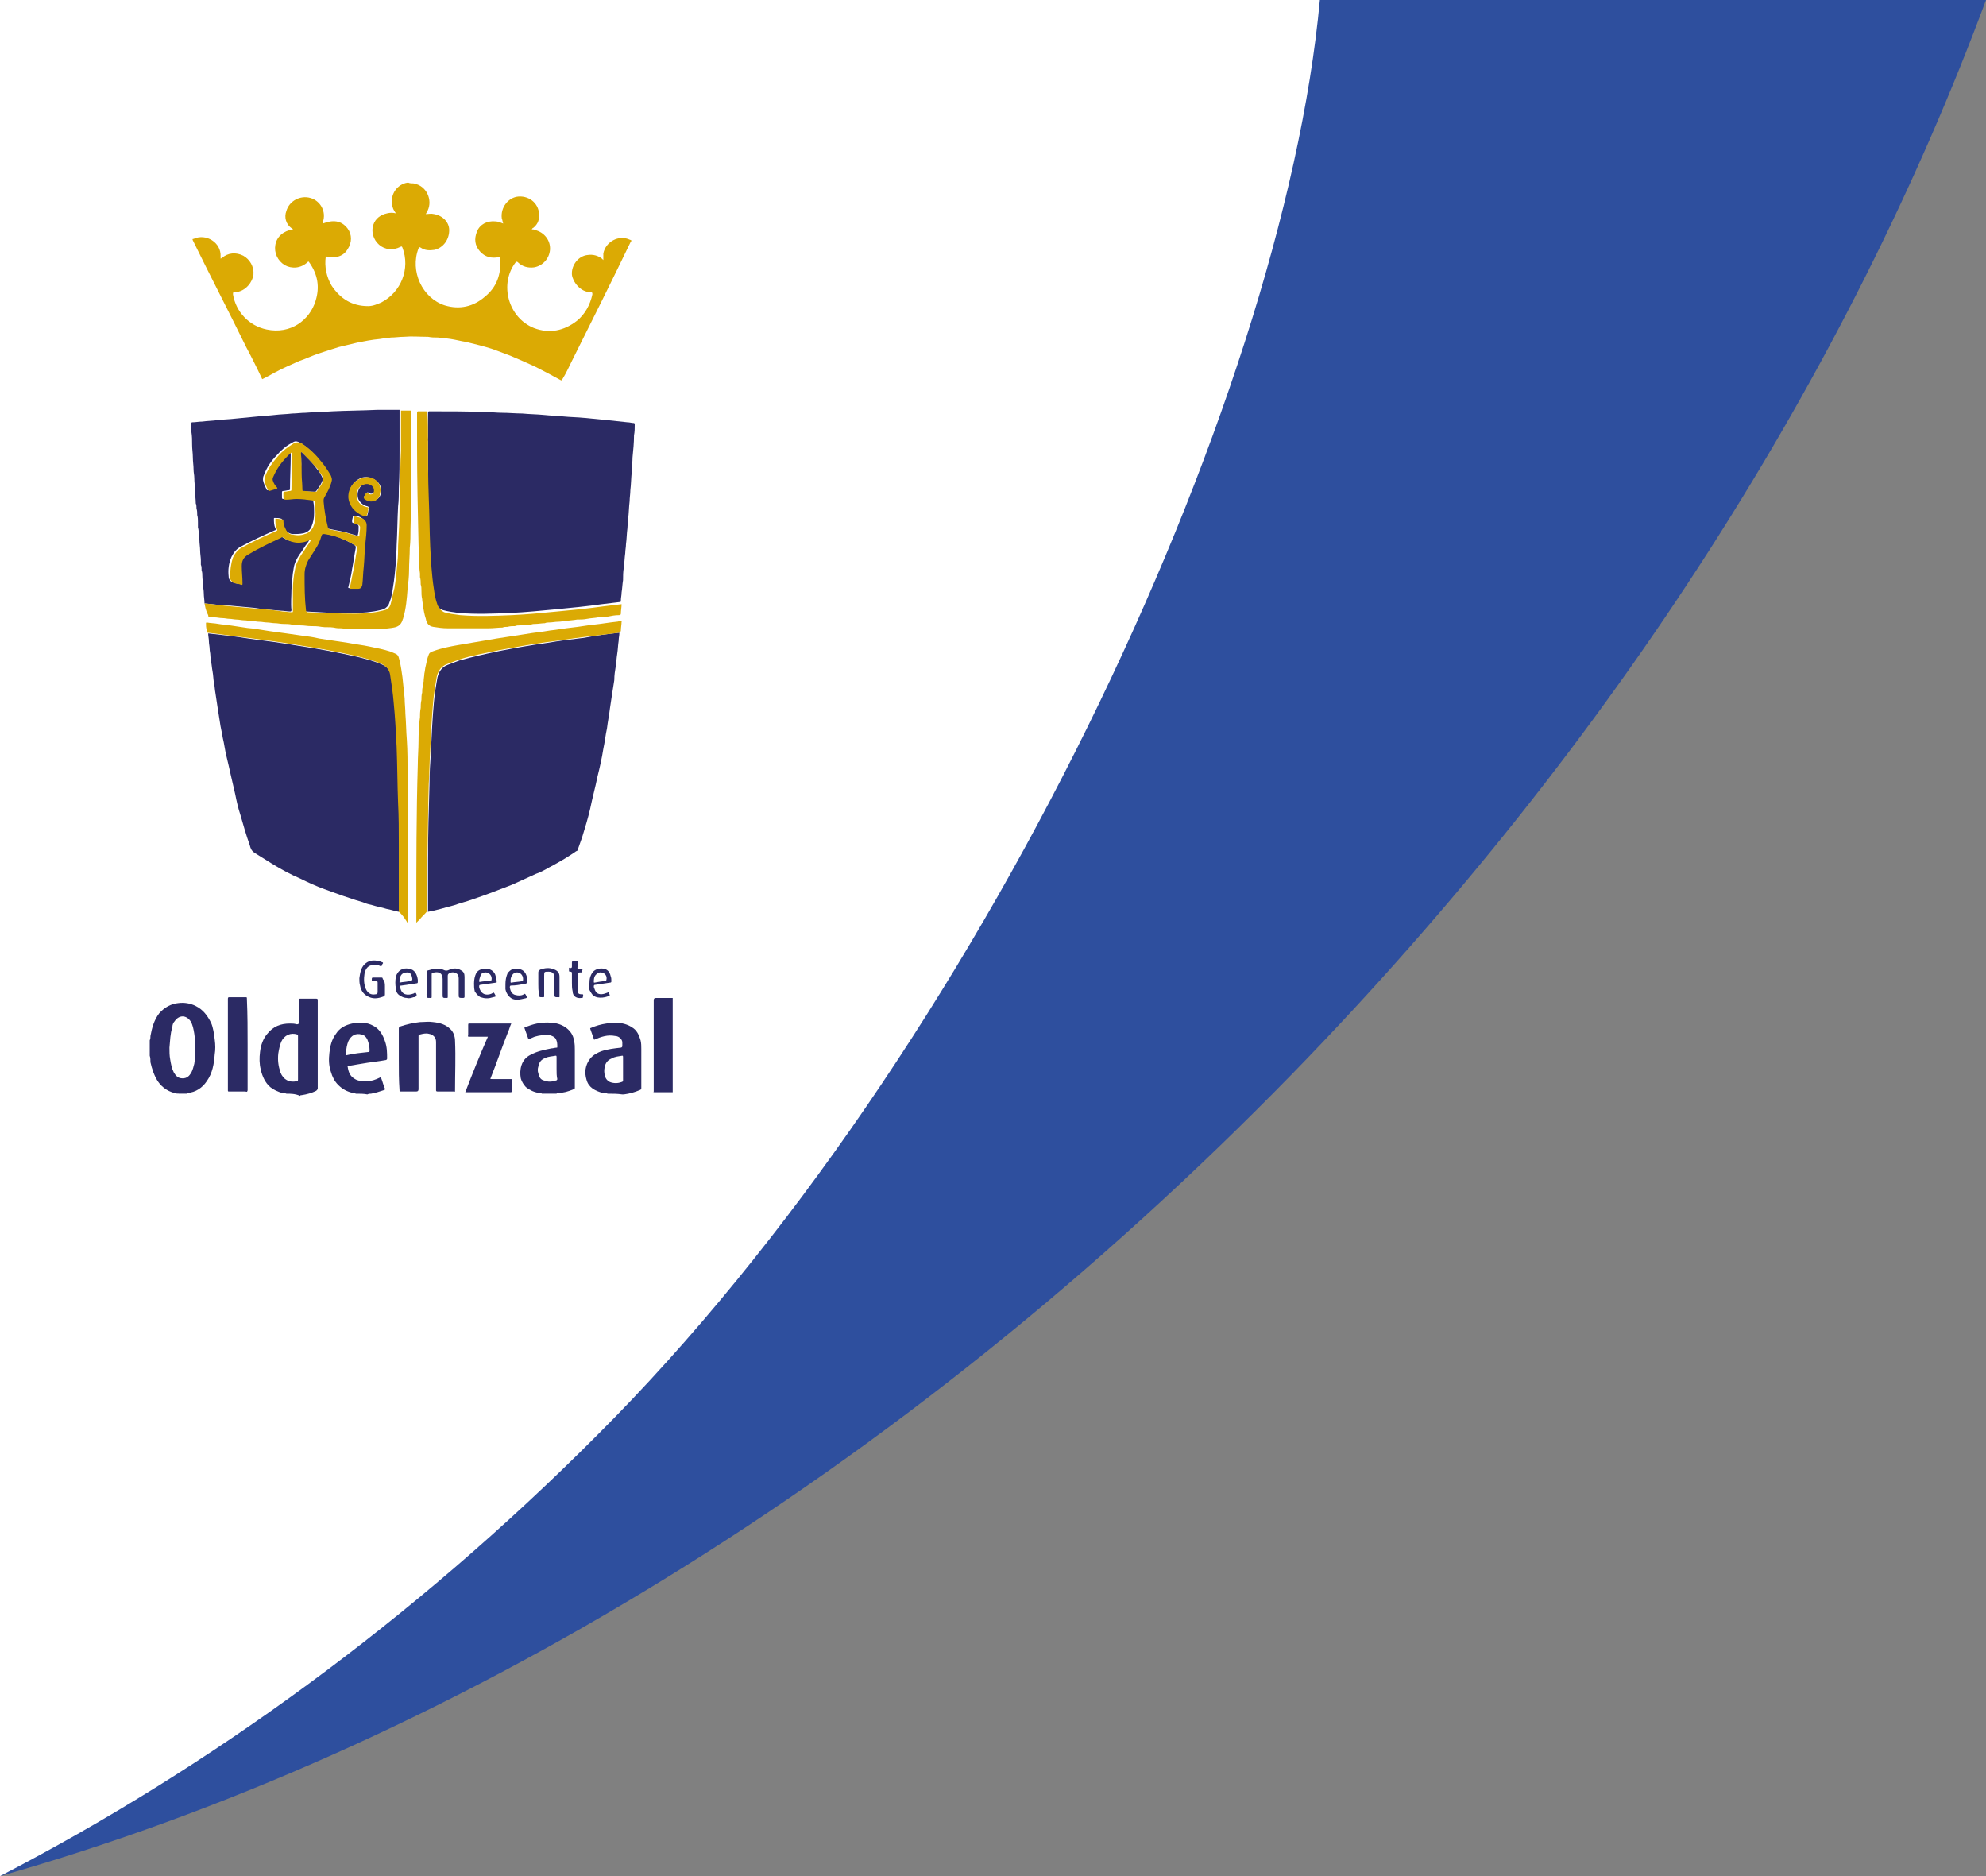 <?xml version="1.0" encoding="UTF-8"?>
<!-- Generator: Adobe Illustrator 19.2.1, SVG Export Plug-In . SVG Version: 6.00 Build 0)  -->
<!DOCTYPE svg PUBLIC "-//W3C//DTD SVG 1.1//EN" "http://www.w3.org/Graphics/SVG/1.1/DTD/svg11.dtd">
<svg version="1.1" id="Laag_1" xmlns="http://www.w3.org/2000/svg" xmlns:xlink="http://www.w3.org/1999/xlink" x="0px" y="0px" width="271.9px" height="256.8px" viewBox="0 0 271.9 256.8" style="enable-background:new 0 0 271.9 256.8;" xml:space="preserve">
<rect x="0" y="0" width="271.9" height="256.8" fill="#808080" stroke="none"/>
<style type="text/css">
	.st0{fill:#2E4F9E;}
	.st1{fill:#FFFFFF;}
	.st2{fill:#DBAA04;}
	.st3{fill:#2B2A64;}
</style>
<path class="st0" d="M271.9,0H0v256.8c60.3-17.1,123.1-54.6,177-109.9C221.2,101.5,253.2,50.4,271.9,0"/>
<path class="st1" d="M172.2,0H0v256.8c28.4-14.7,56.4-34.9,81.8-60.4C134,144.3,175.6,55.5,180.7,0"/>
<g>
	<path class="st2" d="M56.6,25.1c0.1,0,0.3,0.1,0.4,0.1c1.6,0.5,2.3,2.5,1.4,3.9c0,0.1-0.1,0.1-0.1,0.2c0.4,0,0.7-0.1,1.1,0   c1.2,0.2,2.1,1.1,2.1,2.2c0,1.3-0.8,2.4-2,2.7c-0.7,0.1-1.3,0.1-1.9-0.3c-0.2-0.1-0.2-0.1-0.3,0.1c-1.2,3.1,0.5,6.8,3.6,7.8   c2,0.6,3.9,0.2,5.5-1.2c1.6-1.3,2.2-3,2.1-5.1c0,0,0-0.1,0-0.1c0-0.2-0.1-0.2-0.2-0.2c-1,0.2-1.9,0-2.6-0.8   c-0.7-0.8-0.8-1.7-0.4-2.7c0.4-1,1.4-1.5,2.5-1.4c0.4,0,0.8,0.2,1.1,0.3c0,0,0,0,0,0c0,0,0,0,0,0c0,0,0,0,0,0c0,0,0,0,0,0   c-0.1-0.2-0.1-0.5-0.2-0.7c-0.2-1.5,0.9-2.9,2.3-3c1.6-0.1,2.9,1.1,2.8,2.7c0,0.7-0.3,1.2-0.8,1.6c-0.1,0-0.1,0.1-0.2,0.2   c0.2,0,0.3,0,0.5,0.1c1.2,0.3,2.1,1.4,2,2.7c-0.1,1.2-1,2.2-2.2,2.4c-0.8,0.1-1.6-0.1-2.2-0.7c-0.1-0.1-0.2-0.1-0.3,0   c-2.3,3-1,7.6,2.5,9c2.1,0.8,4.1,0.4,5.9-1c1.1-0.9,1.8-2.2,2.1-3.6c0-0.2,0-0.3-0.2-0.3c-1.5,0-2.5-1.5-2.6-2.4   c-0.1-1.3,0.9-2.6,2.2-2.7c0.7-0.1,1.4,0.1,1.9,0.5c0.1,0.1,0.1,0.1,0.2,0.2c0-0.3,0-0.6,0-0.9c0.3-1.6,2.1-2.6,3.6-1.9   c0.3,0.1,0.3,0.1,0.1,0.4C83.7,38.6,81,44,78.3,49.4c-0.4,0.8-0.8,1.7-1.3,2.5c-0.1,0.2-0.1,0.2-0.3,0.1c-1.1-0.6-2.2-1.2-3.4-1.8   c-1.1-0.5-2.2-1-3.4-1.5c-0.8-0.3-1.6-0.6-2.4-0.9c-1.2-0.4-2.5-0.7-3.7-1c-0.7-0.1-1.4-0.3-2.1-0.4c-0.6-0.1-1.1-0.1-1.7-0.2   c-0.5,0-0.9,0-1.4-0.1c0,0,0,0-0.1,0c-1.1,0-2.1-0.1-3.2,0c-0.6,0-1.2,0.1-1.8,0.1c-0.5,0.1-1,0.1-1.5,0.2   c-1.1,0.1-2.1,0.3-3.1,0.5c-0.8,0.2-1.7,0.4-2.5,0.6c-1,0.3-1.9,0.6-2.8,0.9c-0.9,0.3-1.7,0.7-2.6,1c-1.1,0.5-2.3,1-3.4,1.6   c-0.5,0.3-1.1,0.6-1.7,0.9c-0.7-1.5-1.4-2.9-2.2-4.4c-2.4-4.9-4.9-9.7-7.3-14.6c-0.1-0.2,0-0.2,0.1-0.2c1.7-0.8,3.8,0.5,3.7,2.4   c0,0.1,0,0.2,0,0.3c0.1,0,0.1-0.1,0.2-0.1c0.8-0.7,1.9-0.8,2.9-0.3c0.9,0.5,1.5,1.5,1.4,2.6c-0.1,0.9-1,2.3-2.5,2.4   c-0.3,0-0.3,0-0.3,0.3c0.4,2.4,2.2,4.3,4.6,4.8c3.3,0.7,5.9-1.3,6.7-3.9c0.6-1.9,0.3-3.6-0.8-5.2c-0.1-0.1-0.1-0.2-0.2-0.2   c-1,1-2.3,1-3.2,0.5c-1-0.6-1.5-1.7-1.3-2.8c0.2-1.1,1.1-1.9,2.4-2.1c0-0.1-0.1-0.1-0.1-0.1c-0.9-0.6-1.1-1.6-0.8-2.4   c0.4-1.4,1.9-2.2,3.3-1.8c1.4,0.4,2.2,1.9,1.7,3.3c0,0.1-0.1,0.1,0,0.2c1.3-0.5,2.5-0.5,3.4,0.7c0.6,0.8,0.6,1.9,0,2.8   c-0.6,1-1.6,1.3-3,1c-0.2,1.4,0.1,2.8,0.8,4c1.2,1.8,2.8,2.8,5,2.8c0.7,0,1.3-0.3,1.8-0.5c2.7-1.4,4-4.6,2.9-7.5   c-0.1-0.2-0.1-0.2-0.3-0.1c-1,0.5-2.1,0.4-2.9-0.3c-0.8-0.7-1.1-1.8-0.8-2.7c0.3-0.9,1-1.4,1.9-1.6c0.4-0.1,0.8-0.1,1.2,0   c-0.3-0.4-0.5-0.8-0.5-1.2c-0.3-1.4,0.7-2.8,2.1-3c0,0,0.1,0,0.1,0C56.1,25.1,56.4,25.1,56.6,25.1z"/>
	<path class="st3" d="M20.5,142.4c0.1-0.2,0.1-0.4,0.1-0.6c0.2-1.1,0.5-2.2,1.2-3.1c0.7-0.8,1.6-1.3,2.6-1.4c0.8-0.1,1.6,0,2.4,0.4   c1,0.5,1.6,1.3,2.1,2.3c0.3,0.7,0.4,1.5,0.5,2.3c0.1,0.7,0.1,1.4,0,2c-0.1,1.3-0.3,2.6-1.1,3.7c-0.6,0.9-1.5,1.5-2.6,1.6   c0,0-0.1,0-0.1,0.1c-0.4,0-0.8,0-1.2,0c0-0.1-0.1,0-0.1,0c-1.1-0.2-2-0.7-2.7-1.7c-0.5-0.8-0.8-1.7-1-2.6c0-0.3,0-0.6-0.1-0.9   C20.5,143.8,20.5,143.1,20.5,142.4z M23.2,143.4c0,0.5,0,1.1,0.1,1.6c0.1,0.6,0.2,1.2,0.5,1.8c0.3,0.5,0.6,0.8,1.2,0.8   c0.6,0,0.9-0.3,1.2-0.8c0.2-0.4,0.3-0.8,0.4-1.2c0.2-1.3,0.2-2.7,0-4.1c-0.1-0.6-0.2-1.2-0.5-1.7c-0.6-0.9-1.6-0.9-2.2,0   c-0.2,0.2-0.3,0.5-0.3,0.8C23.3,141.5,23.3,142.4,23.2,143.4z"/>
	<path class="st3" d="M39.2,149.7c-0.2-0.1-0.4-0.1-0.6-0.1c-0.6-0.2-1.1-0.4-1.6-0.8c-0.7-0.6-1.1-1.5-1.3-2.4   c-0.2-0.8-0.2-1.6-0.1-2.4c0.1-0.9,0.4-1.8,1-2.5c0.8-1,1.8-1.4,3.1-1.4c0.3,0,0.6,0,0.9,0.1c0.2,0,0.3,0,0.3-0.2c0-1,0-2.1,0-3.1   c0-0.2,0-0.2,0.2-0.2c0.7,0,1.5,0,2.2,0c0.1,0,0.2,0,0.2,0.2c0,4,0,8,0,12.1c0,0.1-0.1,0.2-0.2,0.3c-0.6,0.3-1.3,0.5-2,0.6   c-0.1,0-0.2,0-0.2,0.1C40.4,149.7,39.8,149.7,39.2,149.7z M40.8,144.7c0-1,0-2,0-2.9c0-0.1,0-0.2-0.1-0.2c-0.9-0.3-1.8,0.1-2.2,1   c-0.2,0.5-0.3,1-0.4,1.6c-0.1,0.9,0,1.7,0.3,2.6c0.4,1,1.2,1.4,2.2,1.2c0.2,0,0.2-0.1,0.2-0.3C40.8,146.6,40.8,145.7,40.8,144.7z"/>
	<path class="st3" d="M74.2,149.7c-0.1-0.1-0.3-0.1-0.4-0.1c-0.7-0.1-1.3-0.4-1.8-0.8c-0.3-0.3-0.6-0.8-0.7-1.2   c-0.1-0.6-0.1-1.2,0.1-1.8c0.2-0.6,0.6-1.1,1.2-1.4c0.9-0.5,1.9-0.7,2.9-0.9c0.2,0,0.5-0.1,0.7-0.1c0.1,0,0.1,0,0.1-0.1   c0-0.4,0-0.7-0.2-1.1c-0.2-0.3-0.5-0.4-0.8-0.5c-0.7-0.1-1.4,0-2.1,0.2c-0.2,0.1-0.5,0.2-0.7,0.3c-0.1,0-0.2,0.1-0.2-0.1   c-0.2-0.5-0.3-0.9-0.5-1.4c0-0.1,0.1-0.1,0.1-0.1c0.5-0.2,1.1-0.4,1.6-0.5c0.6-0.1,1.3-0.2,1.9-0.1c0.7,0,1.4,0.2,2,0.6   c0.7,0.5,1.1,1.1,1.2,1.9c0.1,0.4,0.1,0.8,0.1,1.2c0,1.7,0,3.4,0,5.1c0,0.2,0,0.3-0.2,0.3c-0.7,0.3-1.4,0.5-2.1,0.5   c-0.1,0-0.2,0-0.2,0.1C75.5,149.7,74.9,149.7,74.2,149.7z M76.2,146.3c0-0.5,0-1.1,0-1.6c0-0.1,0-0.2-0.1-0.2   c-0.5,0.1-1,0.1-1.4,0.3c-0.6,0.2-0.9,0.6-1,1.2c-0.1,0.3-0.1,0.6,0,0.9c0.1,0.5,0.3,0.9,0.8,1c0.5,0.2,1,0.2,1.6,0   c0.1,0,0.2-0.1,0.2-0.2C76.2,147.3,76.2,146.8,76.2,146.3z"/>
	<path class="st3" d="M83.2,149.7c-0.2-0.1-0.5-0.1-0.7-0.1c-1-0.3-1.9-0.7-2.2-1.8c-0.3-1-0.2-2,0.5-2.9c0.4-0.5,1-0.8,1.5-1   c0.9-0.3,1.8-0.4,2.7-0.5c0.1,0,0.2-0.1,0.2-0.2c0-0.2,0-0.4,0-0.6c-0.1-0.5-0.6-0.8-1-0.8c-1-0.2-1.9,0.1-2.8,0.5   c-0.1,0-0.1,0-0.1-0.1c-0.2-0.5-0.3-0.9-0.5-1.4c0-0.1,0.1-0.1,0.1-0.1c0.7-0.3,1.4-0.5,2.1-0.6c0.5-0.1,1-0.1,1.4-0.1   c0.7,0,1.5,0.2,2.1,0.6c0.7,0.4,1,1.1,1.2,1.8c0.1,0.4,0.1,0.8,0.1,1.2c0,1.8,0,3.5,0,5.3c0,0.2,0,0.2-0.2,0.3   c-0.7,0.3-1.4,0.5-2.2,0.6c-0.1,0-0.1,0-0.2,0C84.5,149.7,83.9,149.7,83.2,149.7z M85.3,146.3c0-0.5,0-1.1,0-1.6   c0-0.1,0-0.2-0.1-0.2c-0.5,0.1-1,0.1-1.5,0.4c-0.5,0.2-0.8,0.6-0.9,1.1c-0.1,0.4-0.1,0.8,0,1.2c0.1,0.4,0.3,0.7,0.7,0.9   c0.5,0.2,1.1,0.2,1.6,0c0.1,0,0.2-0.1,0.2-0.2C85.3,147.3,85.3,146.8,85.3,146.3z"/>
	<path class="st3" d="M48.7,149.7c-0.1-0.1-0.3-0.1-0.4-0.1c-0.8-0.2-1.4-0.5-2-1.1c-0.5-0.5-0.8-1.1-1-1.8   c-0.3-0.9-0.3-1.7-0.2-2.6c0.1-0.9,0.3-1.8,0.9-2.6c0.5-0.8,1.3-1.2,2.2-1.4c1-0.2,2-0.2,2.9,0.3c0.8,0.4,1.3,1.2,1.6,2.1   c0.3,0.8,0.3,1.6,0.3,2.4c0,0.1-0.1,0.2-0.2,0.2c-1.1,0.2-2.2,0.3-3.3,0.5c-0.6,0.1-1.2,0.2-1.8,0.3c-0.1,0-0.2,0-0.1,0.1   c0.1,0.7,0.3,1.3,1,1.7c0.5,0.3,1.1,0.3,1.6,0.3c0.6,0,1.2-0.2,1.8-0.5c0.1-0.1,0.1,0,0.2,0.1c0.2,0.5,0.3,1,0.5,1.4   c0,0.1,0,0.2-0.1,0.2c-0.6,0.2-1.2,0.4-1.8,0.5c-0.2,0-0.3,0-0.5,0.1C49.8,149.7,49.3,149.7,48.7,149.7z M47.4,144   c0,0.1,0,0.1,0,0.2c0,0.2,0,0.3,0.2,0.2c0.9-0.2,1.8-0.3,2.8-0.4c0.1,0,0.2,0,0.2-0.2c0-0.5-0.1-1-0.3-1.5   c-0.2-0.4-0.4-0.6-0.8-0.7c-0.8-0.2-1.4,0.1-1.8,0.9C47.5,143,47.4,143.5,47.4,144z"/>
	<path class="st3" d="M92.1,149.5c-0.8,0-1.6,0-2.5,0c-0.1,0-0.2,0-0.1-0.1c0,0,0-0.1,0-0.1c0-4.1,0-8.3,0-12.4   c0-0.2,0.1-0.3,0.3-0.3c0.8,0,1.6,0,2.3,0C92.1,140.9,92.1,145.2,92.1,149.5z"/>
	<path class="st3" d="M54.6,124.8c-0.6-0.1-1.1-0.3-1.7-0.4c-0.6-0.2-1.3-0.3-1.9-0.5c-0.4-0.1-0.9-0.2-1.3-0.4   c-0.3-0.1-0.7-0.2-1-0.3c-0.6-0.2-1.2-0.4-1.8-0.6c-0.8-0.3-1.7-0.6-2.5-0.9c-1.1-0.4-2.2-0.9-3.2-1.4c-1.4-0.6-2.7-1.3-4-2.1   c-0.8-0.5-1.6-1-2.4-1.5c-0.4-0.3-0.5-0.6-0.6-1c-0.5-1.4-0.9-2.8-1.3-4.2c-0.3-0.9-0.5-1.8-0.7-2.8c-0.2-0.9-0.4-1.7-0.6-2.6   c-0.2-0.9-0.4-1.8-0.6-2.6c-0.2-0.8-0.3-1.7-0.5-2.5c-0.1-0.7-0.3-1.4-0.4-2.2c-0.1-0.6-0.2-1.3-0.3-1.9c-0.1-0.7-0.2-1.4-0.3-2   c-0.1-0.5-0.1-1-0.2-1.4c-0.1-0.5-0.1-1.1-0.2-1.6C29,91.4,29,91,28.9,90.6c0-0.3-0.1-0.6-0.1-0.9c0-0.3-0.1-0.6-0.1-0.9   c0-0.3-0.1-0.7-0.1-1c0-0.4-0.1-0.7-0.1-1.1c1.8,0.2,3.7,0.4,5.5,0.7c2.3,0.3,4.6,0.6,6.9,1c2.7,0.4,5.3,0.9,8,1.5   c1.2,0.3,2.4,0.6,3.5,1.1c0.6,0.3,1,0.7,1.1,1.4c0.3,1.3,0.4,2.6,0.5,3.9c0.2,2,0.3,4,0.4,6c0.1,2.6,0.2,5.1,0.2,7.7   c0,1.9,0.1,3.8,0.1,5.7c0,3,0,6,0,9C54.7,124.6,54.7,124.7,54.6,124.8z"/>
	<path class="st3" d="M84.8,86.6c0,0.4-0.1,0.7-0.1,1.1c-0.1,0.6-0.1,1.2-0.2,1.8c-0.1,0.6-0.1,1.1-0.2,1.7   c-0.1,0.6-0.2,1.2-0.2,1.9c-0.1,0.6-0.2,1.2-0.3,1.9c-0.1,0.7-0.2,1.3-0.3,2c-0.1,0.9-0.3,1.8-0.4,2.7c-0.2,0.9-0.3,1.9-0.5,2.8   c-0.2,1.3-0.5,2.6-0.8,3.8c-0.3,1.5-0.7,2.9-1,4.4c-0.3,1.3-0.7,2.6-1.1,3.9c-0.2,0.6-0.4,1.1-0.6,1.7c0,0.1-0.1,0.2-0.2,0.2   c-1,0.7-2,1.3-3.1,1.9c-0.8,0.4-1.5,0.9-2.4,1.2c-1.1,0.5-2.2,1-3.3,1.5c-1.8,0.7-3.6,1.4-5.4,2c-0.8,0.3-1.7,0.5-2.5,0.8   c-1.2,0.3-2.4,0.7-3.6,0.9c-0.1-0.1,0-0.1,0-0.2c0-2.3,0-4.6,0-6.9c0-3.4,0.1-6.9,0.2-10.3c0-1.5,0.1-3.1,0.2-4.6   c0.1-2.2,0.2-4.4,0.4-6.6c0.1-1.2,0.3-2.4,0.5-3.5c0.2-0.8,0.6-1.4,1.4-1.7c0.5-0.2,1.1-0.4,1.6-0.6c1.8-0.5,3.6-0.9,5.5-1.3   c2.1-0.4,4.3-0.8,6.5-1.1c1.7-0.3,3.4-0.5,5.1-0.7C81.5,87,83.1,86.8,84.8,86.6z"/>
	<path class="st3" d="M58.6,60.4c-0.1-0.2,0-0.4,0-0.6c0-1.1,0-2.2,0-3.3c0-0.2,0.1-0.2,0.2-0.2c2.6,0,5.2,0,7.7,0.1   c0.7,0,1.5,0.1,2.2,0.1c0.9,0,1.9,0.1,2.8,0.1c1,0.1,2,0.1,3,0.2c0.9,0.1,1.7,0.1,2.6,0.2c1,0.1,1.9,0.1,2.9,0.2   c1,0.1,2.1,0.2,3.1,0.3c0.9,0.1,1.8,0.2,2.8,0.3c0.3,0,0.6,0.1,0.8,0.1c0.1,0,0.2,0,0.2,0.2c0,0.5,0,1-0.1,1.5c0,1-0.1,2-0.2,3   c0,0.6-0.1,1.3-0.1,1.9c-0.1,0.9-0.1,1.8-0.2,2.6c0,0.5-0.1,1-0.1,1.5c-0.1,0.8-0.1,1.6-0.2,2.4c0,0.4-0.1,0.9-0.1,1.3   c-0.1,0.7-0.1,1.5-0.2,2.2c0,0.4-0.1,0.8-0.1,1.2c-0.1,0.7-0.1,1.3-0.2,2c-0.1,0.6-0.1,1.2-0.1,1.7c-0.1,0.6-0.1,1.1-0.2,1.7   c0,0.4-0.1,0.7-0.1,1.1c0,0.1,0,0.2-0.1,0.2c-0.8,0.1-1.7,0.2-2.5,0.3c-2.1,0.3-4.2,0.5-6.3,0.7c-2.1,0.2-4.1,0.4-6.2,0.5   c-2.4,0.1-4.7,0.2-7.1,0c-0.7-0.1-1.5-0.2-2.2-0.4c-0.5-0.2-0.8-0.5-0.9-1c-0.2-0.7-0.3-1.4-0.5-2.2c-0.3-1.9-0.4-3.9-0.5-5.8   c-0.1-2.2-0.2-4.5-0.2-6.7C58.7,65.5,58.6,62.9,58.6,60.4z"/>
	<path class="st3" d="M28,82.6c0-0.5-0.1-0.9-0.1-1.4c0-0.4-0.1-0.8-0.1-1.1c0-0.4-0.1-0.8-0.1-1.3c0-0.2,0-0.5-0.1-0.7   c0-0.3,0-0.6-0.1-0.8c0-0.2,0-0.4,0-0.6c0-0.4-0.1-0.9-0.1-1.3c0-0.5-0.1-1-0.1-1.5c0-0.3-0.1-0.5-0.1-0.8c0-0.3,0-0.6-0.1-0.9   c0-0.2,0-0.5,0-0.7c0-0.3,0-0.7-0.1-1c0-0.3,0-0.6-0.1-0.9c0-0.2,0-0.5-0.1-0.7c0-0.6-0.1-1.1-0.1-1.7c0-0.6-0.1-1.2-0.1-1.8   c0-0.4-0.1-0.7-0.1-1.1c0-0.6-0.1-1.1-0.1-1.7c0-0.6-0.1-1.1-0.1-1.7c0-0.6,0-1.2-0.1-1.8c0-0.4,0-0.8,0-1.1c0-0.1,0-0.2,0.1-0.2   c0.5,0,0.9-0.1,1.4-0.1c0.7-0.1,1.4-0.1,2.1-0.2c0.8-0.1,1.6-0.1,2.4-0.2c1-0.1,2-0.2,3.1-0.3c0.8-0.1,1.5-0.1,2.3-0.2   c0.8-0.1,1.6-0.1,2.4-0.2c0.6,0,1.2-0.1,1.8-0.1c1.2-0.1,2.4-0.1,3.7-0.2c2-0.1,4.1-0.1,6.1-0.2c1,0,2,0,3.1,0c0,1.8,0,3.7,0,5.5   c0,1.7,0,3.5-0.1,5.2c0,0.8,0,1.7-0.1,2.5c-0.1,1.8-0.1,3.5-0.2,5.3c0,0.8-0.1,1.6-0.1,2.3c-0.1,1.2-0.2,2.3-0.4,3.5   c-0.1,0.7-0.2,1.4-0.5,2.1c-0.1,0.4-0.4,0.7-0.8,0.9c-0.1,0-0.3,0.1-0.4,0.1c-1.2,0.3-2.5,0.4-3.7,0.4c-2.2,0.1-4.3-0.1-6.5-0.2   c-0.1,0-0.2-0.1-0.2-0.2c-0.1-1.7-0.2-3.3-0.2-5c0-0.7,0.2-1.3,0.5-1.9c0.3-0.5,0.6-0.9,0.9-1.4c0.4-0.6,0.7-1.2,0.9-1.9   c0.1-0.3,0.1-0.3,0.4-0.3c1.6,0.2,3,0.8,4.3,1.6c0.2,0.1,0.2,0.2,0.2,0.4c-0.2,1-0.3,1.9-0.5,2.9c-0.1,0.8-0.3,1.6-0.5,2.4   c0,0.1-0.1,0.2,0.1,0.2c0.3,0,0.7,0,1,0c0.4,0,0.5-0.2,0.6-0.5c0.1-0.8,0.2-1.7,0.2-2.5c0.1-1,0.2-2,0.2-3c0.1-0.9,0.2-1.8,0.2-2.7   c0-0.4-0.2-0.7-0.5-0.9c-0.3-0.2-0.6-0.3-1-0.3c-0.1,0-0.2,0-0.2,0.1c0,0.2-0.1,0.4-0.1,0.6c0,0.2,0,0.3,0.3,0.3   c0.1,0,0.2,0,0.3,0.1c0.2,0.1,0.3,0.2,0.3,0.4c0,0.4,0,0.7-0.1,1.1c0,0.1-0.1,0.1-0.2,0.1c-0.3-0.1-0.7-0.2-1-0.3   c-0.9-0.3-1.8-0.4-2.7-0.6c-0.2,0-0.3-0.1-0.4-0.3c-0.4-1.2-0.5-2.4-0.6-3.6c0-0.2,0-0.3,0.1-0.5c0.4-0.7,0.8-1.5,1-2.2   c0.1-0.3,0.1-0.5-0.1-0.8c-0.4-0.7-0.8-1.3-1.3-1.9c-0.8-1-1.7-1.9-2.7-2.5c-0.4-0.2-0.7-0.3-1.1,0c-0.8,0.4-1.5,1-2.1,1.7   c-0.8,0.8-1.4,1.7-1.8,2.8c-0.1,0.2-0.1,0.4-0.1,0.6c0.1,0.5,0.3,0.9,0.5,1.3c0,0.1,0.1,0.1,0.2,0.1c0.4-0.1,0.7-0.1,1-0.3   c0.1,0,0.1-0.1,0-0.2c-0.2-0.2-0.3-0.5-0.5-0.8c-0.1-0.2-0.1-0.4,0-0.6c0.5-1.1,1.3-2.1,2.1-3c0.2-0.2,0.3-0.3,0.5-0.4   c0,0.2,0,0.3,0,0.5c0,1.5-0.1,3.1-0.1,4.6c0,0.2-0.1,0.2-0.2,0.2c-0.2,0-0.5,0.1-0.7,0.1c-0.2,0-0.2,0.1-0.2,0.2c0,0.2,0,0.4,0,0.6   c0,0.3,0,0.3,0.4,0.3c0.5-0.1,0.9-0.1,1.4-0.1c0.7,0,1.5,0.1,2.2,0.2c0.3,0,0.3,0.1,0.3,0.3c0.1,0.5,0.1,1,0.1,1.5   c0,0.7-0.1,1.3-0.4,2c-0.2,0.4-0.6,0.7-1.1,0.8c-0.5,0.1-1,0.1-1.5,0.1c-0.5-0.1-0.9-0.4-1.1-0.8c-0.2-0.3-0.2-0.7-0.3-1.1   c0-0.1,0-0.2-0.1-0.2c-0.3-0.1-0.6-0.1-0.9-0.1c-0.1,0-0.1,0-0.1,0.1c0,0.4,0,0.9,0.2,1.3c0.1,0.2,0,0.3-0.1,0.3   c-1.6,0.7-3.1,1.4-4.6,2.2c-0.6,0.3-1,0.8-1.3,1.4c-0.4,0.9-0.5,1.8-0.4,2.7c0,0.4,0.2,0.6,0.5,0.8c0.3,0.1,0.6,0.2,0.9,0.2   c0.3,0.1,0.3,0.1,0.3-0.2c-0.1-0.8-0.1-1.5-0.1-2.3c0-0.7,0.3-1.3,0.9-1.6c1.5-0.9,3-1.6,4.5-2.3c0.1,0,0.2,0,0.3,0   c1.2,0.8,2.4,0.9,3.7,0.3c0,0,0,0,0.1,0c-0.1,0.2-0.2,0.4-0.3,0.5c-0.4,0.5-0.7,1.1-1.1,1.6c-0.4,0.6-0.7,1.2-0.8,1.9   c-0.2,1-0.2,2-0.3,2.9c0,0.9-0.1,1.9,0,2.8c0,0.2-0.1,0.2-0.2,0.2c-0.4,0-0.8-0.1-1.2-0.1c-1.2-0.1-2.5-0.2-3.7-0.4   c-1.1-0.1-2.2-0.2-3.3-0.3C30.5,82.9,29.2,82.7,28,82.6z M50.2,65.3c-0.2,0-0.5,0-0.7,0.1c-1.1,0.4-1.8,1.5-1.7,2.7   c0.1,1.5,1.4,2.3,2.3,2.5c0.1,0,0.2,0,0.2-0.1c0.1-0.3,0.1-0.6,0.2-0.9c0-0.2-0.1-0.3-0.2-0.3c-0.5-0.1-0.9-0.4-1.2-0.9   c-0.4-0.9,0.1-2,0.9-2.2c0.6-0.1,1.3,0.3,1.3,0.8c0,0.2,0,0.3-0.2,0.5c-0.2,0.1-0.4,0.1-0.5,0c-0.3-0.2-0.4-0.1-0.5,0.1   c-0.1,0.1-0.1,0.2-0.2,0.3c-0.1,0.1-0.1,0.2,0.1,0.3c0.7,0.6,1.8,0.4,2.1-0.5c0.1-0.2,0.1-0.4,0.1-0.7   C52.1,66.1,51.3,65.4,50.2,65.3z"/>
	<path class="st2" d="M28,82.6c1.2,0.1,2.4,0.3,3.7,0.4c1.1,0.1,2.2,0.2,3.3,0.3c1.2,0.1,2.5,0.2,3.7,0.4c0.4,0,0.8,0.1,1.2,0.1   c0.2,0,0.2,0,0.2-0.2c0-0.9,0-1.9,0-2.8c0-1,0.1-2,0.3-2.9c0.1-0.7,0.5-1.3,0.8-1.9c0.4-0.5,0.7-1.1,1.1-1.6   c0.1-0.2,0.2-0.3,0.3-0.5c0,0-0.1,0-0.1,0c-1.3,0.6-2.5,0.5-3.7-0.3c-0.1-0.1-0.2-0.1-0.3,0c-1.5,0.7-3,1.4-4.5,2.3   c-0.7,0.4-0.9,0.9-0.9,1.6c0,0.8,0.1,1.5,0.1,2.3c0,0.3,0,0.3-0.3,0.2c-0.3-0.1-0.6-0.1-0.9-0.2c-0.3-0.2-0.5-0.4-0.5-0.8   c0-0.9,0.1-1.8,0.4-2.7c0.3-0.6,0.7-1.1,1.3-1.4c1.5-0.8,3-1.5,4.6-2.2c0.2-0.1,0.2-0.1,0.1-0.3c-0.2-0.4-0.2-0.8-0.2-1.3   c0-0.1,0-0.1,0.1-0.1c0.3,0,0.6,0.1,0.9,0.1c0.1,0,0.1,0.1,0.1,0.2c0,0.4,0.1,0.7,0.3,1.1c0.2,0.5,0.6,0.8,1.1,0.8   c0.5,0.1,1,0.1,1.5-0.1c0.5-0.1,0.8-0.4,1.1-0.8c0.3-0.6,0.4-1.3,0.4-2c0-0.5-0.1-1-0.1-1.5c0-0.2-0.1-0.3-0.3-0.3   c-0.7-0.1-1.5-0.2-2.2-0.2c-0.5,0-0.9,0.1-1.4,0.1c-0.3,0-0.3,0-0.4-0.3c0-0.2,0-0.4,0-0.6c0-0.2,0.1-0.2,0.2-0.2   c0.2,0,0.5-0.1,0.7-0.1c0.2,0,0.2-0.1,0.2-0.2c0-1.5,0.1-3.1,0.1-4.6c0-0.2,0-0.3,0-0.5c-0.2,0.1-0.4,0.3-0.5,0.4   c-0.9,0.9-1.6,1.8-2.1,3c-0.1,0.2-0.1,0.4,0,0.6c0.1,0.3,0.3,0.6,0.5,0.8c0.1,0.1,0.1,0.1,0,0.2c-0.3,0.1-0.7,0.2-1,0.3   c-0.1,0-0.1,0-0.2-0.1c-0.2-0.4-0.4-0.8-0.5-1.3c0-0.2,0-0.4,0.1-0.6c0.4-1.1,1.1-2,1.8-2.8c0.6-0.7,1.3-1.2,2.1-1.7   c0.4-0.2,0.7-0.2,1.1,0c1.1,0.7,2,1.6,2.7,2.5c0.5,0.6,0.9,1.2,1.3,1.9c0.1,0.3,0.2,0.5,0.1,0.8c-0.2,0.8-0.6,1.5-1,2.2   c-0.1,0.2-0.1,0.3-0.1,0.5c0.1,1.2,0.3,2.4,0.6,3.6c0.1,0.2,0.2,0.3,0.4,0.3c0.9,0.2,1.8,0.3,2.7,0.6c0.3,0.1,0.7,0.2,1,0.3   c0.1,0,0.2,0.1,0.2-0.1c0-0.4,0.1-0.7,0.1-1.1c0-0.2-0.1-0.3-0.3-0.4c-0.1,0-0.2-0.1-0.3-0.1c-0.2,0-0.3-0.1-0.3-0.3   c0-0.2,0.1-0.4,0.1-0.6c0-0.1,0.1-0.2,0.2-0.1c0.4,0.1,0.7,0.2,1,0.3c0.3,0.2,0.5,0.5,0.5,0.9c0,0.9-0.1,1.8-0.2,2.7   c-0.1,1-0.1,2-0.2,3c-0.1,0.8-0.1,1.7-0.2,2.5c-0.1,0.3-0.2,0.5-0.6,0.5c-0.3,0-0.7,0-1,0c-0.2,0-0.1-0.1-0.1-0.2   c0.2-0.8,0.3-1.6,0.5-2.4c0.2-1,0.3-1.9,0.5-2.9c0-0.2,0-0.3-0.2-0.4c-1.3-0.8-2.8-1.4-4.3-1.6c-0.3,0-0.3,0-0.4,0.3   c-0.2,0.7-0.5,1.3-0.9,1.9c-0.3,0.5-0.6,0.9-0.9,1.4c-0.3,0.6-0.5,1.2-0.5,1.9c0,1.7,0,3.3,0.2,5c0,0.1,0.1,0.2,0.2,0.2   c2.2,0.1,4.3,0.2,6.5,0.2c1.3,0,2.5-0.1,3.7-0.4c0.1,0,0.3-0.1,0.4-0.1c0.4-0.1,0.7-0.4,0.8-0.9c0.2-0.7,0.3-1.4,0.5-2.1   c0.2-1.1,0.3-2.3,0.4-3.5c0.1-0.8,0.1-1.6,0.1-2.3c0.1-1.8,0.2-3.5,0.2-5.3c0-0.8,0-1.7,0.1-2.5c0-1.7,0-3.5,0.1-5.2   c0-1.8,0-3.7,0-5.5c0.4,0,0.9,0,1.3,0c0.2,0,0.1,0.1,0.1,0.2c0,2.3,0,4.6,0,6.9c0,3,0,6-0.1,9.1c0,0.9,0,1.7-0.1,2.6   c0,1-0.1,2-0.1,3.1c0,0.8-0.1,1.7-0.2,2.5c-0.1,1.3-0.2,2.7-0.6,4c0,0.1-0.1,0.2-0.1,0.3c-0.2,0.6-0.6,0.9-1.2,1   c-0.5,0.1-0.9,0.1-1.4,0.2c-0.2,0-0.4,0-0.6,0c-1.2,0-2.5,0-3.7,0c-0.5,0-0.9,0-1.4-0.1c-0.4,0-0.7,0-1.1-0.1   c-0.6-0.1-1.1,0-1.7-0.1c-0.5-0.1-1-0.1-1.4-0.1c-0.5,0-0.9-0.1-1.4-0.1c-0.4,0-0.8-0.1-1.2-0.1c-0.4-0.1-0.8-0.1-1.2-0.1   c-0.4,0-0.8-0.1-1.1-0.1c-0.4,0-0.8-0.1-1.1-0.1c-0.4,0-0.7-0.1-1.1-0.1c-0.3,0-0.7-0.1-1-0.1c-0.4,0-0.7-0.1-1.1-0.1   c-0.3,0-0.7-0.1-1-0.1c-0.3,0-0.7-0.1-1-0.1c-0.3,0-0.6-0.1-1-0.1c-0.3,0-0.7-0.1-1-0.1c-0.3,0-0.5,0-0.8-0.1   c-0.1,0-0.1-0.1-0.1-0.2C28.1,83.4,28.1,83,28,82.6z M41.3,61.9c0,0.1,0,0.1,0,0.2c0,0.9,0,1.9,0.1,2.8c0,0.7,0,1.4,0.1,2.1   c0,0.1,0,0.2,0.1,0.2c0.5,0,1,0.1,1.6,0.1c0.1,0,0.2,0,0.2-0.1c0.3-0.4,0.6-0.8,0.8-1.3c0.1-0.2,0.1-0.4,0-0.6   c-0.2-0.4-0.5-0.7-0.7-1.1C42.7,63.4,42,62.6,41.3,61.9z"/>
	<path class="st2" d="M84.8,86.6c-1.6,0.2-3.3,0.4-4.9,0.6c-1.7,0.2-3.4,0.5-5.1,0.7c-2.2,0.3-4.3,0.7-6.5,1.1   c-1.8,0.4-3.7,0.7-5.5,1.3c-0.5,0.2-1.1,0.4-1.6,0.6c-0.8,0.3-1.2,0.9-1.4,1.7c-0.2,1.2-0.4,2.3-0.5,3.5c-0.2,2.2-0.3,4.4-0.4,6.6   c-0.1,1.5-0.1,3.1-0.2,4.6c-0.1,3.4-0.1,6.9-0.2,10.3c0,2.3,0,4.6,0,6.9c0,0.1,0,0.2,0,0.2c-0.3,0.4-0.7,0.7-1,1.1   c-0.1,0.1-0.3,0.3-0.5,0.5c0-0.5,0-1,0-1.5c0-6.7,0-13.4,0.2-20.1c0-1.1,0.1-2.2,0.1-3.2c0-0.6,0-1.1,0.1-1.7c0-0.5,0-1,0.1-1.6   c0-0.4,0-0.8,0.1-1.3c0-0.3,0-0.7,0.1-1.1c0-0.3,0-0.7,0.1-1c0-0.3,0-0.6,0.1-0.8c0-0.2,0-0.5,0.1-0.7c0-0.4,0.1-0.8,0.1-1.1   c0.1-0.4,0.1-0.8,0.2-1.1c0.1-0.5,0.2-1,0.4-1.5c0.1-0.3,0.4-0.4,0.7-0.5c1.1-0.4,2.2-0.6,3.3-0.8c1.8-0.3,3.5-0.6,5.3-0.9   c1.3-0.2,2.6-0.4,3.9-0.6c1.1-0.2,2.3-0.3,3.4-0.5c1-0.1,2-0.3,3-0.4c1-0.1,2-0.3,3-0.4c1-0.1,2.1-0.3,3.1-0.4   c0.2,0,0.4-0.1,0.6-0.1c0.1,0,0.2,0,0.1,0.1c0,0.4-0.1,0.8-0.1,1.3C84.8,86.5,84.8,86.6,84.8,86.6z"/>
	<path class="st2" d="M54.6,124.8c0.1-0.1,0-0.2,0-0.2c0-3,0-6,0-9c0-1.9,0-3.8-0.1-5.7c-0.1-2.6-0.1-5.1-0.2-7.7   c-0.1-2-0.2-4-0.4-6c-0.1-1.3-0.3-2.6-0.5-3.9c-0.1-0.6-0.5-1.1-1.1-1.4c-1.1-0.5-2.3-0.8-3.5-1.1c-2.6-0.6-5.3-1.1-8-1.5   c-2.3-0.4-4.6-0.7-6.9-1c-1.8-0.2-3.7-0.5-5.5-0.7c-0.1-0.1,0-0.3-0.1-0.4c-0.1-0.3-0.1-0.6-0.1-0.9c0-0.1,0.1-0.1,0.1-0.1   c0.5,0.1,1.1,0.1,1.6,0.2c0.5,0.1,1.1,0.1,1.6,0.2c0.7,0.1,1.3,0.2,2,0.3c0.5,0.1,1.1,0.1,1.6,0.2c0.6,0.1,1.3,0.2,1.9,0.3   c0.7,0.1,1.4,0.2,2.2,0.3c0.7,0.1,1.4,0.2,2.1,0.3c0.8,0.1,1.6,0.2,2.4,0.4c0.7,0.1,1.3,0.2,2,0.3c0.7,0.1,1.4,0.2,2,0.3   c1,0.2,2,0.3,2.9,0.5c1,0.2,2,0.4,2.9,0.7c0.2,0.1,0.5,0.2,0.7,0.3c0.4,0.2,0.4,0.6,0.5,0.9c0.2,0.8,0.3,1.6,0.4,2.3   c0.1,1,0.2,1.9,0.3,2.9c0,0.7,0.1,1.4,0.1,2.1c0.1,1.2,0.1,2.4,0.2,3.6c0.1,1.5,0.1,3.1,0.1,4.6c0.1,3.8,0.1,7.6,0.1,11.4   c0,3,0,6,0,8.9c0,0.1,0,0.1,0,0.3C55.5,125.8,55.1,125.2,54.6,124.8z"/>
	<path class="st2" d="M58.6,60.4c0,2.6,0,5.1,0.1,7.7c0.1,2.2,0.1,4.5,0.2,6.7c0.1,1.9,0.2,3.9,0.5,5.8c0.1,0.7,0.2,1.4,0.5,2.2   c0.2,0.5,0.5,0.8,0.9,1c0.7,0.2,1.4,0.3,2.2,0.4c2.4,0.2,4.7,0.1,7.1,0c2.1-0.1,4.1-0.3,6.2-0.5c2.1-0.2,4.2-0.4,6.3-0.7   c0.8-0.1,1.7-0.2,2.5-0.3c0,0.4-0.1,0.9-0.1,1.3c0,0.2-0.2,0.2-0.3,0.2c-0.5,0-1,0.1-1.5,0.2c-0.4,0.1-0.9,0.1-1.3,0.1   c-0.5,0.1-1,0.1-1.5,0.2c-0.5,0.1-0.9,0.1-1.4,0.1c-0.5,0.1-1,0.1-1.5,0.2c-0.4,0-0.7,0.1-1.1,0.1c-0.4,0-0.8,0.1-1.2,0.1   c-0.2,0-0.4,0-0.6,0.1c-0.4,0-0.9,0.1-1.3,0.1c-0.2,0-0.4,0-0.6,0.1c-0.5,0-1,0.1-1.5,0.1c-0.2,0-0.5,0-0.7,0.1c-0.3,0-0.7,0-1,0.1   c-0.2,0-0.5,0-0.7,0.1c-0.6,0-1.2,0.1-1.9,0.1C65.1,86,63.2,86,61.3,86c-0.7,0-1.4-0.1-2-0.2c-0.6-0.1-0.9-0.5-1-1.1   c-0.2-0.6-0.3-1.2-0.4-1.8c0-0.3-0.1-0.6-0.1-0.9c-0.1-0.4-0.1-0.8-0.1-1.2c0-0.3,0-0.5-0.1-0.8c0-0.3,0-0.7-0.1-1   c0-0.1,0-0.3,0-0.5c-0.1-0.6-0.1-1.3-0.1-1.9c0-0.7-0.1-1.5-0.1-2.2c-0.1-4.4-0.2-8.9-0.2-13.3c0-1.5,0-3.1,0-4.6   c0-0.2,0.1-0.2,0.2-0.2c0.3,0,0.7,0,1,0c0.1,0,0.2,0,0.2,0.2C58.6,57.7,58.6,59,58.6,60.4z"/>
	<path class="st3" d="M54.6,145c0-1.4,0-2.8,0-4.2c0-0.1,0-0.2,0.2-0.3c0.9-0.3,1.8-0.5,2.7-0.6c0.6,0,1.2-0.1,1.8,0   c0.9,0.1,1.7,0.3,2.4,1c0.4,0.4,0.6,1,0.6,1.6c0.1,2.2,0,4.5,0,6.7c0,0.2,0,0.3-0.2,0.2c-0.7,0-1.4,0-2.2,0c-0.2,0-0.2-0.1-0.2-0.2   c0-2.1,0-4.1,0-6.2c0-0.1,0-0.3,0-0.4c0-0.6-0.4-1-1-1.1c-0.4-0.1-0.8,0-1.2,0.1c-0.2,0-0.2,0.1-0.2,0.3c0,2.4,0,4.8,0,7.2   c0,0.2-0.1,0.3-0.3,0.3c-0.7,0-1.4,0-2.1,0c-0.2,0-0.2,0-0.2-0.2C54.6,147.9,54.6,146.4,54.6,145z"/>
	<path class="st3" d="M66.8,141.9c-0.9,0-1.7,0-2.5,0c-0.2,0-0.3,0-0.2-0.2c0-0.5,0-0.9,0-1.4c0-0.1,0-0.2,0.1-0.2   c1.9,0,3.9,0,5.8,0c-0.2,0.4-0.3,0.9-0.5,1.3c-0.8,2-1.5,4.1-2.3,6.1c-0.1,0.2-0.1,0.2,0.2,0.2c0.8,0,1.7,0,2.5,0   c0.2,0,0.2,0,0.2,0.2c0,0.5,0,0.9,0,1.4c0,0.1,0,0.2-0.2,0.2c-2,0-4.1,0-6.1,0c0,0,0,0-0.1,0C64.7,146.9,65.7,144.4,66.8,141.9z"/>
	<path class="st3" d="M33.9,143c0,2.1,0,4.1,0,6.2c0,0.2-0.1,0.3-0.3,0.2c-0.7,0-1.4,0-2.2,0c-0.2,0-0.2,0-0.2-0.2   c0-4.2,0-8.4,0-12.5c0-0.2,0.1-0.2,0.2-0.2c0.7,0,1.5,0,2.2,0c0.2,0,0.2,0,0.2,0.2C33.9,138.9,33.9,141,33.9,143z"/>
	<path class="st3" d="M58.5,134.7c0-0.6,0-1.1,0-1.7c0-0.1,0-0.2,0.2-0.2c0.6-0.2,1.3-0.3,1.9-0.1c0.4,0.2,0.6,0.2,1,0   c0.5-0.2,1-0.2,1.5,0.1c0.4,0.2,0.5,0.5,0.5,0.9c0,0.9,0,1.8,0,2.7c0,0.1,0,0.2-0.2,0.2c-0.6,0-0.6,0-0.6-0.5c0-0.7,0-1.5,0-2.2   c0-0.3-0.1-0.6-0.4-0.7c-0.3-0.2-0.8-0.1-1,0.1c-0.1,0.1-0.1,0.2-0.1,0.3c0,0.9,0,1.9,0,2.8c0,0.2,0,0.2-0.2,0.2   c-0.5,0-0.5,0-0.5-0.5c0-0.7,0-1.4,0-2.1c0-0.8-0.5-1-1.1-0.9c-0.4,0.1-0.4,0-0.4,0.4c0,1,0,1.9,0,2.9c0,0.2,0,0.2-0.2,0.2   c-0.5,0-0.5,0-0.5-0.5C58.5,135.6,58.5,135.1,58.5,134.7z"/>
	<path class="st3" d="M52.7,135c0,0.4,0,0.7,0,1.1c0,0.1,0,0.2-0.2,0.3c-0.8,0.3-1.5,0.4-2.3-0.1c-0.5-0.3-0.8-0.8-0.9-1.4   c-0.1-0.3-0.1-0.7-0.1-1c0.1-0.7,0.2-1.4,0.7-1.9c0.5-0.5,1.1-0.6,1.7-0.5c0.2,0,0.5,0.1,0.7,0.2c0.1,0,0.2,0.1,0.1,0.2   c0,0-0.1,0.1-0.1,0.2c-0.1,0.2-0.1,0.2-0.3,0.1c-0.4-0.2-0.9-0.2-1.4,0c-0.4,0.2-0.6,0.6-0.7,1.1c-0.1,0.7-0.1,1.4,0.2,2.1   c0.3,0.6,0.7,0.8,1.3,0.7c0.2,0,0.3-0.1,0.3-0.3c0-0.4,0-0.9,0-1.3c0-0.2-0.1-0.2-0.2-0.2c-0.2,0-0.3,0-0.5,0c-0.1,0-0.1,0-0.1-0.1   c0-0.4,0-0.4,0.3-0.4c0.3,0,0.7,0,1,0c0.2,0,0.2,0.1,0.2,0.2C52.7,134.3,52.7,134.7,52.7,135z"/>
	<path class="st3" d="M73.7,134.7c0-0.5,0-1.1,0-1.6c0-0.2,0.1-0.3,0.3-0.4c0.6-0.2,1.2-0.3,1.9,0c0.5,0.2,0.7,0.5,0.7,1   c0,0.9,0,1.8,0,2.7c0,0.1,0,0.1-0.1,0.1c-0.6,0-0.6,0-0.6-0.5c0-0.7,0-1.5,0-2.2c0-0.5-0.2-0.8-0.8-0.8c0,0,0,0,0,0   c-0.6,0-0.6,0-0.6,0.6c0,0.9,0,1.8,0,2.7c0,0.2,0,0.2-0.2,0.2c-0.5,0-0.5,0-0.5-0.5C73.7,135.6,73.7,135.2,73.7,134.7z"/>
	<path class="st3" d="M80.7,134.6c0-0.6,0.1-1.1,0.5-1.6c0.4-0.4,1-0.5,1.5-0.4c0.5,0.1,0.8,0.5,0.9,1c0.1,0.2,0.1,0.5,0.1,0.7   c0,0.1,0,0.2-0.2,0.2c-0.7,0.1-1.4,0.2-2,0.3c-0.2,0-0.2,0.1-0.2,0.3c0.1,0.3,0.2,0.6,0.4,0.8c0.4,0.3,0.9,0.2,1.4,0   c0.1,0,0.2-0.2,0.2-0.1c0.1,0.1,0.1,0.3,0.2,0.4c0,0,0,0-0.1,0.1c-0.6,0.3-1.9,0.5-2.4-0.3c-0.2-0.3-0.4-0.6-0.4-1   C80.7,134.9,80.7,134.8,80.7,134.6z M82.2,133.1c-0.2,0-0.4,0.1-0.6,0.3c-0.3,0.3-0.3,0.7-0.3,1c0,0.1,0,0.1,0.1,0.1   c0.5-0.1,1-0.2,1.5-0.2c0.1,0,0.1,0,0.1-0.1C83.2,133.6,82.8,133.1,82.2,133.1z"/>
	<path class="st3" d="M69.2,134.7c0-0.6,0.1-1,0.3-1.5c0.4-0.5,0.8-0.7,1.4-0.6c0.9,0.1,1.2,0.7,1.3,1.5c0,0.5,0,0.5-0.5,0.6   c-0.6,0.1-1.1,0.2-1.7,0.2c-0.2,0-0.2,0.1-0.2,0.3c0.1,0.5,0.3,0.9,0.8,1c0.4,0.1,0.8,0.1,1.1-0.1c0.1-0.1,0.2-0.1,0.3,0.1   c0.2,0.4,0.2,0.4-0.3,0.5c-0.4,0.1-0.9,0.2-1.3,0.1c-0.6-0.1-1.1-0.8-1.2-1.4C69.2,135,69.2,134.8,69.2,134.7z M70.8,133.1   c-0.3,0-0.5,0.1-0.7,0.4c-0.2,0.3-0.2,0.6-0.2,0.9c0,0.1,0,0.1,0.1,0.1c0.5-0.1,1-0.1,1.5-0.2c0.1,0,0.1,0,0.1-0.1   C71.7,133.6,71.3,133.1,70.8,133.1z"/>
	<path class="st3" d="M55.7,136.6c-0.3,0-0.6-0.1-0.9-0.3c-0.4-0.2-0.6-0.6-0.6-1c-0.1-0.5-0.1-1.1,0-1.6c0.2-0.8,0.9-1.3,1.8-1.1   c0.8,0.1,1.1,0.8,1.2,1.5c0,0.1,0,0.2,0,0.3c0,0.1,0,0.2-0.2,0.2c-0.7,0.1-1.3,0.2-2,0.3c-0.3,0-0.3,0.1-0.2,0.3   c0.2,1,1,1.1,1.8,0.8c0.1,0,0.2-0.2,0.3-0.1c0.1,0.1,0.2,0.3,0.1,0.4c0,0.1-0.2,0.2-0.4,0.2C56.3,136.6,56,136.7,55.7,136.6z    M54.7,134.5c0.4-0.1,0.9-0.1,1.3-0.2c0.5-0.1,0.5-0.1,0.4-0.6c-0.1-0.4-0.3-0.6-0.6-0.6c-0.4,0-0.7,0.1-0.9,0.4   C54.7,133.8,54.7,134.1,54.7,134.5z"/>
	<path class="st3" d="M64.9,134.6c0-0.5,0.1-1,0.3-1.4c0.3-0.5,0.8-0.6,1.4-0.6c0.5,0,1,0.3,1.2,0.8c0.1,0.3,0.2,0.7,0.2,1   c0,0.1,0,0.1-0.1,0.1c-0.7,0.1-1.4,0.2-2.1,0.3c-0.2,0-0.2,0.1-0.2,0.3c0.1,0.5,0.4,0.9,0.8,1c0.4,0.1,0.8,0,1.1-0.2   c0.1-0.1,0.1,0,0.2,0.1c0.2,0.4,0.3,0.4-0.2,0.5c-0.6,0.2-1.1,0.2-1.7,0c-0.4-0.2-0.6-0.5-0.8-0.8   C64.9,135.3,64.9,134.9,64.9,134.6z M66.5,133.1c-0.3,0-0.6,0.1-0.7,0.4c-0.1,0.3-0.2,0.6-0.2,0.8c0,0.1,0,0.1,0.1,0.1   c0.5-0.1,1-0.1,1.5-0.2c0.1,0,0.1,0,0.1-0.1C67.4,133.6,67,133.1,66.5,133.1z"/>
	<path class="st3" d="M78.3,134.5c0-0.4,0-0.8,0-1.2c0-0.2,0-0.3-0.2-0.3c-0.1,0-0.2,0-0.2-0.1c0-0.1,0-0.3,0-0.4c0-0.1,0.2,0,0.2,0   c0.1,0,0.2,0,0.2-0.2c0-0.2,0-0.4,0-0.5c0-0.2,0-0.2,0.2-0.2c0,0,0,0,0.1,0c0.5-0.1,0.5-0.1,0.5,0.4c0,0,0,0,0,0.1   c0,0.2-0.1,0.4,0,0.5c0.1,0.1,0.3,0,0.5,0c0.2,0,0.2,0.1,0.1,0.2c0,0.1,0.1,0.3-0.1,0.3c0,0,0,0,0,0c-0.5,0-0.5,0-0.5,0.5   c0,0.6,0,1.3,0,1.9c0,0.5,0.1,0.6,0.6,0.6c0,0,0.1,0,0.1,0c0.1,0.1,0,0.2,0,0.4c0,0.1-0.1,0.1-0.2,0.1c-0.6,0.1-1.2-0.2-1.2-0.9   C78.3,135.3,78.3,134.9,78.3,134.5C78.3,134.5,78.3,134.5,78.3,134.5z"/>
	<path class="st1" d="M68.9,30.7C68.9,30.7,68.9,30.7,68.9,30.7C68.9,30.7,68.9,30.7,68.9,30.7C68.9,30.6,68.9,30.6,68.9,30.7   C68.9,30.6,68.9,30.6,68.9,30.7z"/>
	<path class="st2" d="M50.2,65.3c1.1,0,1.9,0.8,1.9,1.8c0,0.2-0.1,0.4-0.1,0.7c-0.3,0.9-1.4,1.1-2.1,0.5c-0.1-0.1-0.1-0.2-0.1-0.3   c0.1-0.1,0.1-0.2,0.2-0.3c0.1-0.2,0.3-0.4,0.5-0.1c0.1,0.1,0.4,0.1,0.5,0c0.2-0.1,0.2-0.3,0.2-0.5c0-0.6-0.7-1-1.3-0.8   c-0.9,0.2-1.3,1.3-0.9,2.2c0.2,0.5,0.7,0.8,1.2,0.9c0.2,0,0.3,0.1,0.2,0.3c0,0.3-0.1,0.6-0.2,0.9c0,0.1-0.1,0.1-0.2,0.1   c-0.8-0.2-2.1-1-2.3-2.5c-0.1-1.2,0.6-2.3,1.7-2.7C49.7,65.4,49.9,65.4,50.2,65.3z"/>
	<path class="st3" d="M41.3,61.9c0.8,0.8,1.5,1.5,2.1,2.3c0.3,0.3,0.5,0.7,0.7,1.1c0.1,0.2,0.1,0.4,0,0.6c-0.2,0.5-0.5,0.9-0.8,1.3   c-0.1,0.1-0.1,0.1-0.2,0.1c-0.5,0-1-0.1-1.6-0.1c-0.1,0-0.1-0.1-0.1-0.2c0-0.7-0.1-1.4-0.1-2.1c0-0.9,0-1.9-0.1-2.8   C41.2,62,41.2,61.9,41.3,61.9z"/>
</g>
</svg>